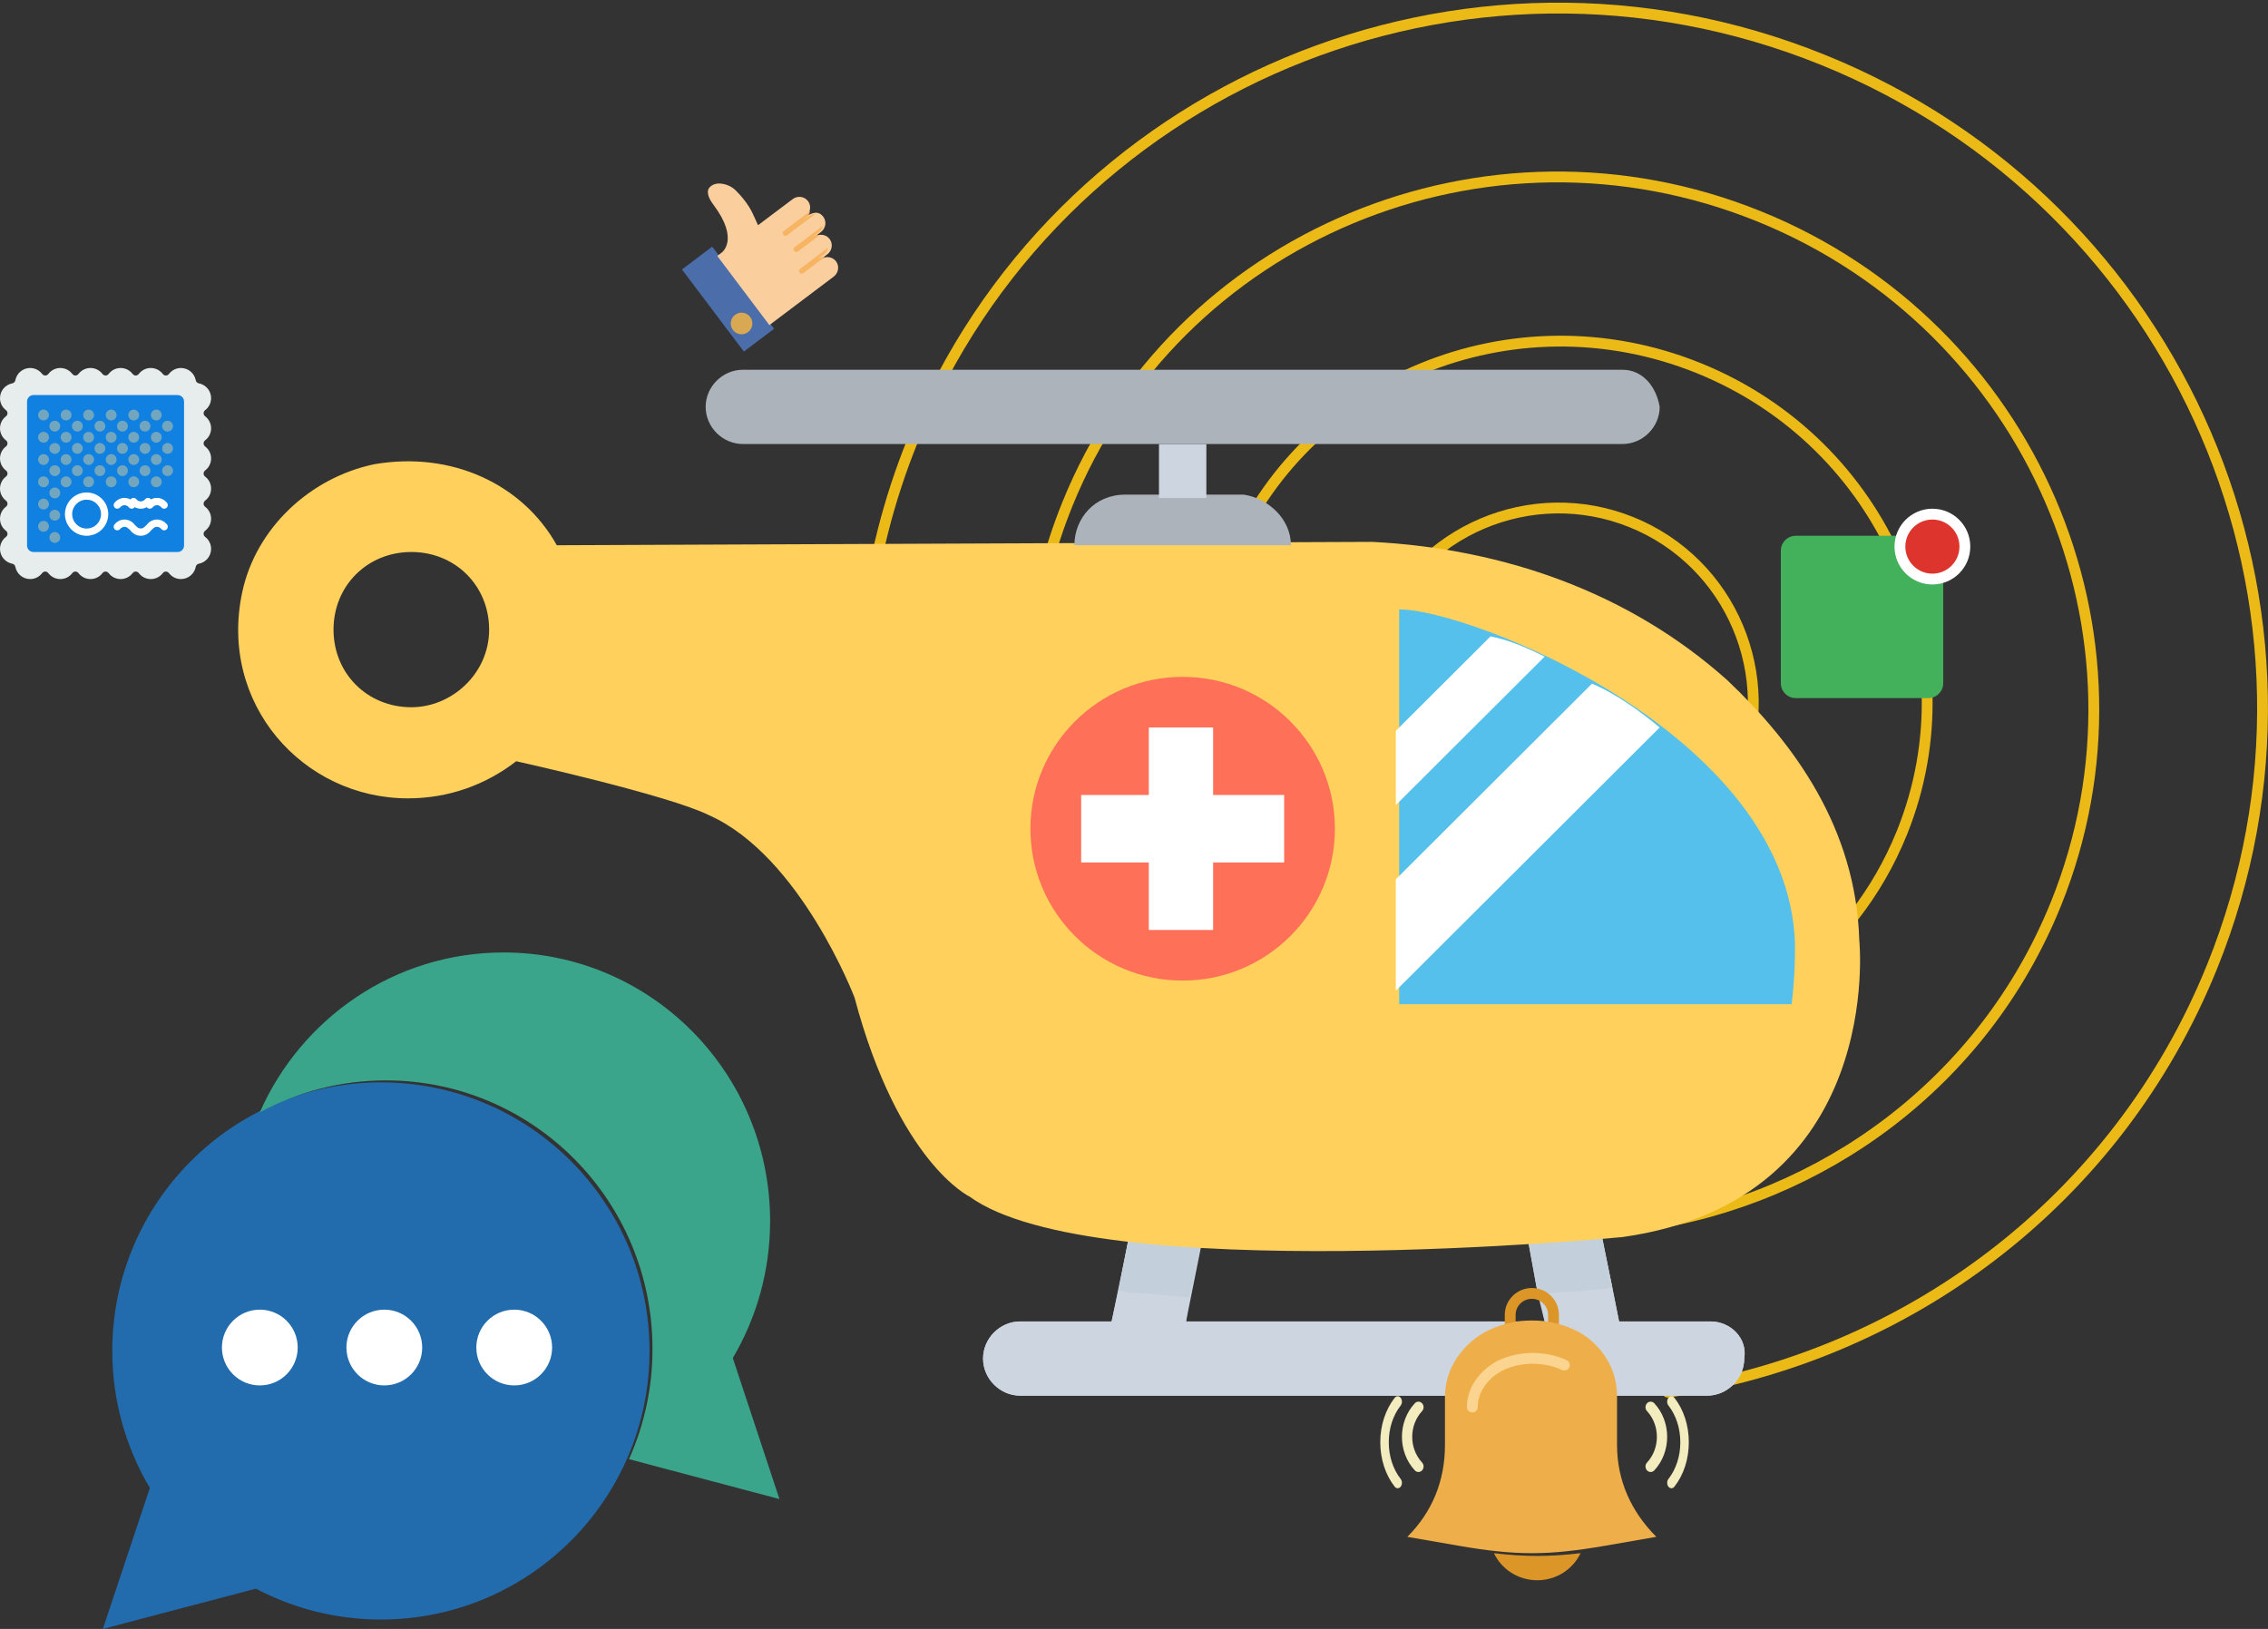 <?xml version="1.0" encoding="UTF-8"?>
<svg width="419px" height="301px" viewBox="0 0 419 301" version="1.1" xmlns="http://www.w3.org/2000/svg" xmlns:xlink="http://www.w3.org/1999/xlink">
    <rect x="0" y="0" width="419" height="301" fill="#333333" stroke="none"/>
    <!-- Generator: Sketch 54.1 (76490) - https://sketchapp.com -->
    <title>Group 43</title>
    <desc>Created with Sketch.</desc>
    <g id="Page-1" stroke="none" stroke-width="1" fill="none" fill-rule="evenodd">
        <g id="Emergency-Services-Industry-Detail" transform="translate(-548, -2170)">
            <g id="Group-43" transform="translate(548, 2131.98)">
                <g id="signal" transform="translate(291.878, 160) rotate(22) translate(-291.878, -160) translate(161.878, 40)" stroke="#EBBA16" stroke-width="2">
                    <circle id="Oval" cx="131.665" cy="128.188" r="14"></circle>
                    <path d="M147.531,159.796 C158.133,153.525 165.284,141.997 165.284,128.808 C165.284,108.952 149.133,92.796 129.284,92.796 C109.434,92.796 93.284,108.952 93.284,128.808 C93.284,141.997 100.434,153.525 111.036,159.796" id="Path" stroke-linecap="round"></path>
                    <path d="M195.725,239.336 C233.888,217.002 259.506,175.839 259.506,128.721 C259.506,57.817 201.526,0.336 130.006,0.336 C58.486,0.336 0.506,57.817 0.506,128.721 C0.506,175.839 26.125,217.002 64.287,239.336" id="Path" stroke-linecap="round"></path>
                    <path d="M179.878,212.57 C208.895,195.632 228.411,164.438 228.411,128.815 C228.411,75.193 184.225,31.57 129.911,31.57 C75.597,31.57 31.411,75.193 31.411,128.815 C31.411,164.438 50.928,195.632 79.945,212.57" id="Path" stroke-linecap="round"></path>
                    <path d="M164.066,183.75 C183.8,172.327 197.106,151.344 197.106,127.322 C197.106,91.166 167.05,61.75 130.106,61.75 C93.162,61.75 63.106,91.166 63.106,127.322 C63.106,151.344 76.412,172.327 96.146,183.75" id="Path" stroke-linecap="round"></path>
                </g>
                <g id="mail" transform="translate(329, 133.02)" fill-rule="nonzero">
                    <path d="M28.043,11.174 C24.802,11.174 22.174,8.546 22.174,5.304 C22.174,4.856 22.229,4.42 22.325,4 L2.762,4 C1.237,4 0,5.237 0,6.762 L0,31.238 C0,32.763 1.237,34 2.762,34 L27.238,34 C28.763,34 30,32.763 30,31.238 L30,10.833 C29.387,11.05 28.731,11.174 28.043,11.174 Z" id="Path" fill="#43B05C"></path>
                    <circle id="Oval" stroke="#FFFFFF" stroke-width="2" fill="#DD352E" stroke-linecap="round" cx="28" cy="6" r="6"></circle>
                </g>
                <g id="stamp" transform="translate(0, 106.02)" fill-rule="nonzero">
                    <path d="M39,11.143 C39,10.238 38.569,9.434 37.9,8.925 C37.518,8.634 37.518,8.081 37.9,7.79 C38.569,7.28 39,6.476 39,5.571 C39,4.211 38.024,3.078 36.734,2.834 C36.443,2.779 36.221,2.557 36.166,2.266 C35.922,0.976 34.789,0 33.429,0 C32.524,0 31.72,0.431 31.211,1.1 C30.92,1.482 30.366,1.482 30.075,1.1 C29.566,0.431 28.762,0 27.857,0 C26.952,0 26.148,0.431 25.64,1.1 C25.349,1.482 24.795,1.482 24.504,1.1 C23.995,0.431 23.19,0 22.286,0 C21.381,0 20.577,0.431 20.068,1.1 C19.777,1.482 19.224,1.482 18.932,1.1 C18.423,0.431 17.619,0 16.714,0 C15.81,0 15.005,0.431 14.497,1.1 C14.206,1.482 13.652,1.482 13.361,1.1 C12.852,0.431 12.048,0 11.143,0 C10.238,0 9.434,0.431 8.925,1.1 C8.634,1.482 8.081,1.482 7.79,1.1 C7.28,0.431 6.476,0 5.571,0 C4.211,0 3.078,0.976 2.834,2.266 C2.779,2.557 2.557,2.779 2.266,2.834 C0.976,3.078 0,4.211 0,5.571 C0,6.476 0.431,7.28 1.1,7.789 C1.482,8.08 1.482,8.634 1.1,8.925 C0.431,9.434 0,10.238 0,11.143 C0,12.048 0.431,12.852 1.1,13.36 C1.482,13.651 1.482,14.205 1.1,14.496 C0.431,15.005 0,15.81 0,16.714 C0,17.619 0.431,18.423 1.1,18.932 C1.482,19.223 1.482,19.776 1.1,20.068 C0.431,20.577 0,21.381 0,22.286 C0,23.19 0.431,23.995 1.1,24.503 C1.482,24.794 1.482,25.348 1.1,25.639 C0.431,26.148 0,26.952 0,27.857 C0,28.762 0.431,29.566 1.1,30.075 C1.482,30.366 1.482,30.919 1.1,31.21 C0.431,31.72 0,32.524 0,33.429 C0,34.789 0.976,35.922 2.266,36.166 C2.557,36.221 2.779,36.443 2.834,36.734 C3.078,38.024 4.211,39 5.571,39 C6.476,39 7.28,38.569 7.789,37.9 C8.08,37.518 8.634,37.518 8.925,37.9 C9.434,38.569 10.238,39 11.143,39 C12.048,39 12.852,38.569 13.36,37.9 C13.651,37.518 14.205,37.518 14.496,37.9 C15.005,38.569 15.81,39 16.714,39 C17.619,39 18.423,38.569 18.932,37.9 C19.223,37.518 19.776,37.518 20.068,37.9 C20.577,38.569 21.381,39 22.286,39 C23.19,39 23.995,38.569 24.503,37.9 C24.794,37.518 25.348,37.518 25.639,37.9 C26.148,38.569 26.952,39 27.857,39 C28.762,39 29.566,38.569 30.075,37.9 C30.366,37.518 30.919,37.518 31.21,37.9 C31.72,38.569 32.524,39 33.429,39 C34.789,39 35.922,38.024 36.166,36.734 C36.221,36.443 36.443,36.221 36.734,36.166 C38.024,35.922 39,34.789 39,33.429 C39,32.524 38.569,31.72 37.9,31.211 C37.518,30.92 37.518,30.366 37.9,30.075 C38.569,29.566 39,28.762 39,27.857 C39,26.952 38.569,26.148 37.9,25.64 C37.518,25.349 37.518,24.795 37.9,24.504 C38.569,23.995 39,23.19 39,22.286 C39,21.381 38.569,20.577 37.9,20.068 C37.518,19.777 37.518,19.224 37.9,18.932 C38.569,18.423 39,17.619 39,16.714 C39,15.81 38.569,15.005 37.9,14.497 C37.518,14.206 37.518,13.652 37.9,13.361 C38.569,12.852 39,12.048 39,11.143 Z" id="Path" fill="#E7ECED"></path>
                    <path d="M32.814,34 L6.186,34 C5.531,34 5,33.469 5,32.814 L5,6.186 C5,5.531 5.531,5 6.186,5 L32.814,5 C33.469,5 34,5.531 34,6.186 L34,32.814 C34,33.469 33.469,34 32.814,34 Z" id="Path" fill="#1081E0"></path>
                    <path d="M16,31 C13.794,31 12,29.206 12,27 C12,24.794 13.794,23 16,23 C18.206,23 20,24.794 20,27 C20,29.206 18.206,31 16,31 Z M16,24.333 C14.529,24.333 13.333,25.529 13.333,27 C13.333,28.471 14.529,29.667 16,29.667 C17.471,29.667 18.667,28.471 18.667,27 C18.667,25.529 17.471,24.333 16,24.333 Z" id="Shape" fill="#FFFFFF"></path>
                    <path d="M24.334,26 C24.142,26 23.952,25.918 23.82,25.759 C23.364,25.21 22.635,25.21 22.179,25.759 C21.945,26.042 21.525,26.082 21.241,25.846 C20.957,25.611 20.919,25.192 21.153,24.908 C21.639,24.322 22.295,24 23,24 C23.705,24 24.361,24.322 24.846,24.907 C25.082,25.191 25.042,25.611 24.759,25.846 C24.634,25.95 24.484,26 24.334,26 Z" id="Path" fill="#FFFFFF"></path>
                    <path d="M26,26 C25.295,26 24.639,25.678 24.154,25.093 C23.918,24.809 23.958,24.389 24.241,24.154 C24.524,23.918 24.946,23.958 25.18,24.241 C25.636,24.791 26.364,24.791 26.821,24.241 C27.055,23.959 27.476,23.919 27.759,24.154 C28.043,24.389 28.081,24.809 27.847,25.093 C27.362,25.678 26.706,26 26,26 Z" id="Path" fill="#FFFFFF"></path>
                    <path d="M30.334,26 C30.142,26 29.952,25.918 29.82,25.759 C29.364,25.21 28.635,25.21 28.179,25.759 C27.945,26.042 27.525,26.082 27.241,25.846 C26.957,25.611 26.919,25.192 27.153,24.908 C27.639,24.322 28.295,24 29,24 C29.705,24 30.361,24.322 30.846,24.907 C31.082,25.191 31.042,25.611 30.759,25.846 C30.634,25.95 30.484,26 30.334,26 Z" id="Path" fill="#FFFFFF"></path>
                    <path d="M24.334,29.999 C24.142,29.999 23.952,29.917 23.82,29.759 C23.364,29.209 22.635,29.209 22.179,29.759 C21.945,30.042 21.525,30.082 21.241,29.846 C20.957,29.611 20.919,29.191 21.153,28.908 C21.639,28.322 22.295,28 23,28 C23.705,28 24.361,28.322 24.846,28.907 C25.082,29.191 25.042,29.611 24.759,29.845 C24.634,29.949 24.484,29.999 24.334,29.999 Z" id="Path" fill="#FFFFFF"></path>
                    <path d="M26,31 C25.295,31 24.639,30.678 24.154,30.093 C23.918,29.809 23.958,29.389 24.241,29.154 C24.524,28.918 24.946,28.958 25.18,29.241 C25.636,29.791 26.364,29.791 26.821,29.241 C27.055,28.959 27.476,28.919 27.759,29.154 C28.043,29.389 28.081,29.809 27.847,30.093 C27.362,30.678 26.706,31 26,31 Z" id="Path" fill="#FFFFFF"></path>
                    <path d="M30.334,29.999 C30.142,29.999 29.952,29.917 29.82,29.759 C29.364,29.209 28.635,29.209 28.179,29.759 C27.945,30.042 27.525,30.082 27.241,29.846 C26.957,29.611 26.919,29.191 27.153,28.908 C27.639,28.322 28.295,28 29,28 C29.705,28 30.361,28.322 30.846,28.907 C31.082,29.191 31.042,29.611 30.759,29.845 C30.634,29.949 30.484,29.999 30.334,29.999 Z" id="Path" fill="#FFFFFF"></path>
                    <g id="Group" transform="translate(7, 8)" fill="#72A6BF">
                        <ellipse id="Oval" cx="3.125" cy="23.314" rx="1" ry="1"></ellipse>
                        <ellipse id="Oval" cx="3.125" cy="19.2" rx="1" ry="1"></ellipse>
                        <ellipse id="Oval" cx="1.042" cy="21.257" rx="1" ry="1"></ellipse>
                        <ellipse id="Oval" cx="3.125" cy="15.086" rx="1" ry="1"></ellipse>
                        <ellipse id="Oval" cx="1.042" cy="17.143" rx="1" ry="1"></ellipse>
                        <ellipse id="Oval" cx="3.125" cy="10.971" rx="1" ry="1"></ellipse>
                        <ellipse id="Oval" cx="7.292" cy="10.971" rx="1" ry="1"></ellipse>
                        <ellipse id="Oval" cx="11.458" cy="10.971" rx="1" ry="1"></ellipse>
                        <ellipse id="Oval" cx="15.625" cy="10.971" rx="1" ry="1"></ellipse>
                        <ellipse id="Oval" cx="19.792" cy="10.971" rx="1" ry="1"></ellipse>
                        <ellipse id="Oval" cx="23.958" cy="10.971" rx="1" ry="1"></ellipse>
                        <ellipse id="Oval" cx="1.042" cy="13.029" rx="1" ry="1"></ellipse>
                        <ellipse id="Oval" cx="5.208" cy="13.029" rx="1" ry="1"></ellipse>
                        <ellipse id="Oval" cx="9.375" cy="13.029" rx="1" ry="1"></ellipse>
                        <ellipse id="Oval" cx="13.542" cy="13.029" rx="1" ry="1"></ellipse>
                        <ellipse id="Oval" cx="17.708" cy="13.029" rx="1" ry="1"></ellipse>
                        <ellipse id="Oval" cx="21.875" cy="13.029" rx="1" ry="1"></ellipse>
                        <ellipse id="Oval" cx="3.125" cy="6.857" rx="1" ry="1"></ellipse>
                        <ellipse id="Oval" cx="7.292" cy="6.857" rx="1" ry="1"></ellipse>
                        <ellipse id="Oval" cx="11.458" cy="6.857" rx="1" ry="1"></ellipse>
                        <ellipse id="Oval" cx="15.625" cy="6.857" rx="1" ry="1"></ellipse>
                        <ellipse id="Oval" cx="19.792" cy="6.857" rx="1" ry="1"></ellipse>
                        <ellipse id="Oval" cx="23.958" cy="6.857" rx="1" ry="1"></ellipse>
                        <ellipse id="Oval" cx="1.042" cy="8.914" rx="1" ry="1"></ellipse>
                        <ellipse id="Oval" cx="5.208" cy="8.914" rx="1" ry="1"></ellipse>
                        <ellipse id="Oval" cx="9.375" cy="8.914" rx="1" ry="1"></ellipse>
                        <ellipse id="Oval" cx="13.542" cy="8.914" rx="1" ry="1"></ellipse>
                        <ellipse id="Oval" cx="17.708" cy="8.914" rx="1" ry="1"></ellipse>
                        <ellipse id="Oval" cx="21.875" cy="8.914" rx="1" ry="1"></ellipse>
                        <ellipse id="Oval" cx="3.125" cy="2.743" rx="1" ry="1"></ellipse>
                        <ellipse id="Oval" cx="7.292" cy="2.743" rx="1" ry="1"></ellipse>
                        <ellipse id="Oval" cx="11.458" cy="2.743" rx="1" ry="1"></ellipse>
                        <ellipse id="Oval" cx="15.625" cy="2.743" rx="1" ry="1"></ellipse>
                        <ellipse id="Oval" cx="19.792" cy="2.743" rx="1" ry="1"></ellipse>
                        <ellipse id="Oval" cx="23.958" cy="2.743" rx="1" ry="1"></ellipse>
                        <ellipse id="Oval" cx="1.042" cy="4.8" rx="1" ry="1"></ellipse>
                        <ellipse id="Oval" cx="5.208" cy="4.8" rx="1" ry="1"></ellipse>
                        <ellipse id="Oval" cx="9.375" cy="4.8" rx="1" ry="1"></ellipse>
                        <ellipse id="Oval" cx="13.542" cy="4.8" rx="1" ry="1"></ellipse>
                        <ellipse id="Oval" cx="17.708" cy="4.8" rx="1" ry="1"></ellipse>
                        <ellipse id="Oval" cx="21.875" cy="4.8" rx="1" ry="1"></ellipse>
                        <ellipse id="Oval" cx="1.042" cy="0.686" rx="1" ry="1"></ellipse>
                        <ellipse id="Oval" cx="5.208" cy="0.686" rx="1" ry="1"></ellipse>
                        <ellipse id="Oval" cx="9.375" cy="0.686" rx="1" ry="1"></ellipse>
                        <ellipse id="Oval" cx="13.542" cy="0.686" rx="1" ry="1"></ellipse>
                        <ellipse id="Oval" cx="17.708" cy="0.686" rx="1" ry="1"></ellipse>
                        <ellipse id="Oval" cx="21.875" cy="0.686" rx="1" ry="1"></ellipse>
                    </g>
                </g>
                <g id="chat-(4)" transform="translate(19, 214.02)" fill-rule="nonzero">
                    <path d="M0,125 L8.686,98.944 C4.281,91.53 1.743,82.879 1.743,73.63 C1.741,46.22 23.961,24 51.37,24 C78.78,24 101,46.22 101,73.63 C101,101.039 78.78,123.259 51.37,123.259 C43.03,123.259 35.178,121.194 28.28,117.558 L0,125 Z" id="Path" fill="#226BAC"></path>
                    <path d="M52.301,23.638 C79.498,23.638 101.545,45.858 101.545,73.268 C101.545,80.527 99.987,87.414 97.208,93.629 L125,101 L116.381,74.944 C120.753,67.53 123.271,58.879 123.271,49.63 C123.273,22.22 101.225,0 74.029,0 C53.93,0 36.655,12.141 29,29.539 C35.938,25.776 43.87,23.638 52.301,23.638 Z" id="Path" fill="#3BA58B"></path>
                    <circle id="Oval" fill="#FFFFFF" cx="29" cy="73" r="7"></circle>
                    <circle id="Oval" fill="#FFFFFF" cx="52" cy="73" r="7"></circle>
                    <circle id="Oval" fill="#FFFFFF" cx="76" cy="73" r="7"></circle>
                </g>
                <g id="like-(1)" transform="translate(139.508, 83.725) rotate(-37) translate(-139.508, -83.725) translate(126.008, 69.225)" fill-rule="nonzero">
                    <rect id="Rectangle" fill="#4B6DAA" x="0.244" y="9.625" width="7" height="19"></rect>
                    <circle id="Oval" fill="#D8A852" cx="3.033" cy="24.223" r="2"></circle>
                    <path d="M26.443,13.555 C26.443,12.45 25.525,11.555 24.392,11.555 L19.777,11.555 L18.238,11.555 L16.391,11.555 L16.898,9.245 C17.284,7.483 17.181,5.336 16.951,3.827 C16.721,2.319 15.336,0.555 13.886,0.555 L13.763,0.555 C12.527,0.555 12.084,1.884 12.084,3.555 C12.084,11.68 7.982,11.555 7.982,11.555 L6.956,11.555 L6.956,27.555 L14.648,27.555 L19.777,27.555 L21.828,27.555 C22.961,27.555 23.879,26.659 23.879,25.555 C23.879,24.45 22.961,23.555 21.828,23.555 L23.366,23.555 C24.499,23.555 25.418,22.659 25.418,21.555 C25.418,20.45 24.499,19.555 23.366,19.555 L24.905,19.555 C26.038,19.555 26.956,18.659 26.956,17.555 C26.956,16.308 26.129,15.834 24.905,15.657 C24.308,15.57 23.225,15.555 22.853,15.555 L24.392,15.555 C25.525,15.555 26.443,14.659 26.443,13.555 Z" id="Path" fill="#FBCE9D"></path>
                    <path d="M25.647,15.267 L19.536,15.267 C19.269,15.267 19.052,15.491 19.052,15.767 C19.052,16.044 19.269,16.267 19.536,16.267 L26.052,16.267 C25.734,16.066 25.332,15.941 24.863,15.869 C24.3,15.783 23.277,15.767 22.926,15.767 L24.379,15.767 C24.867,15.767 25.307,15.575 25.647,15.267 Z" id="Path" fill="#F7B563"></path>
                    <path d="M25.844,18.867 L19.323,18.867 C19.058,18.867 18.844,19.09 18.844,19.367 C18.844,19.643 19.058,19.867 19.323,19.867 L24.408,19.867 C24.071,19.559 23.636,19.367 23.153,19.367 L24.59,19.367 C25.072,19.367 25.507,19.174 25.844,18.867 Z" id="Path" fill="#F7B563"></path>
                    <path d="M24.235,22.663 L17.749,22.663 C17.466,22.663 17.235,22.887 17.235,23.163 C17.235,23.44 17.466,23.663 17.749,23.663 L22.694,23.663 C22.333,23.356 21.865,23.163 21.347,23.163 L22.889,23.163 C23.407,23.163 23.874,22.971 24.235,22.663 Z" id="Path" fill="#F7B563"></path>
                </g>
                <g id="helicopter-(2)" transform="translate(44, 106.02)" fill-rule="nonzero">
                    <g id="Group" transform="translate(137.109, 154.338)" fill="#CDD6E0">
                        <path d="M134.881,21.839 L118.006,21.839 L113.631,0.013 L100.506,3.131 L104.256,21.839 L38.006,21.839 L41.756,3.131 L28.631,0.637 L24.256,21.839 L7.381,21.839 C3.631,21.839 0.506,24.957 0.506,28.698 C0.506,32.44 3.631,35.557 7.381,35.557 L134.256,35.557 C138.006,35.557 141.131,32.44 141.131,28.698 C141.756,24.957 138.631,21.839 134.881,21.839 Z" id="Path"></path>
                        <path d="M134.881,21.839 L118.006,21.839 L116.756,15.603 L113.631,0.637 L100.506,3.131 L103.007,16.85 L104.256,21.839 L38.006,21.839 L38.631,16.85 L41.756,2.508 L28.631,0.013 L25.506,16.227 L24.257,21.839 L7.382,21.839 C3.632,21.839 0.507,24.957 0.507,28.698 C0.507,32.44 3.632,35.557 7.382,35.557 L134.256,35.557 C138.006,35.557 141.131,32.44 141.131,28.698 C141.756,24.957 138.631,21.839 134.881,21.839 Z" id="Path"></path>
                    </g>
                    <path d="M250.741,154.975 L237.616,157.47 L240.116,171.189 C245.741,170.565 250.741,170.565 253.866,169.942 L250.741,154.975 Z M162.616,170.565 C166.991,171.189 171.366,171.189 175.741,171.812 L178.866,157.47 L165.741,154.975 L162.616,170.565 Z" id="Shape" fill="#C3D0DB"></path>
                    <path d="M299.491,105.711 C298.866,85.133 287.616,69.543 275.116,57.695 C256.991,41.482 233.866,33.375 209.491,32.128 L58.866,32.752 C52.615,21.527 39.49,15.291 25.116,17.786 C13.24,20.28 3.241,29.634 0.741,41.482 C-3.635,62.06 11.991,79.521 31.366,79.521 C38.866,79.521 45.741,77.027 51.366,72.662 C51.366,72.662 79.491,78.898 86.991,82.639 C103.866,90.123 113.866,116.313 113.866,116.313 C121.991,146.869 135.116,153.105 135.116,153.105 C158.241,169.942 255.741,160.588 255.741,160.588 C304.491,153.728 299.491,105.711 299.491,105.711 Z M31.99,62.684 C23.865,62.684 17.616,56.448 17.616,48.341 C17.616,40.235 23.866,33.999 31.99,33.999 C40.115,33.999 46.365,40.235 46.365,48.341 C46.366,56.448 39.49,62.684 31.99,62.684 Z" id="Shape" fill="#FFD15C"></path>
                    <path d="M286.99,117.56 C287.616,112.571 287.616,108.206 287.616,106.959 L287.616,106.335 C286.366,67.673 227.616,44.6 214.491,44.6 L214.491,117.56 L286.99,117.56 L286.99,117.56 Z" id="Path" fill="#54C0EB"></path>
                    <path d="M194.491,32.751 L154.491,32.751 L154.491,32.751 C154.491,27.763 158.241,23.397 163.866,23.397 L185.74,23.397 C190.116,24.021 194.491,27.763 194.491,32.751 L194.491,32.751 Z" id="Path" fill="#ACB3BA"></path>
                    <rect id="Rectangle" fill="#CDD6E0" x="170.116" y="14.044" width="8.75" height="9.978"></rect>
                    <path d="M255.741,0.325 L93.241,0.325 C89.491,0.325 86.366,3.443 86.366,7.184 C86.366,10.926 89.491,14.044 93.241,14.044 L255.741,14.044 C259.491,14.044 262.615,10.926 262.615,7.184 C261.991,3.443 259.491,0.325 255.741,0.325 Z" id="Path" fill="#ACB3BA"></path>
                    <ellipse id="Oval" fill="#FF7058" cx="174.49" cy="85.133" rx="28.125" ry="28.062"></ellipse>
                    <g id="Group" transform="translate(155.273, 49.108)" fill="#FFFFFF">
                        <polygon id="Path" points="37.967 29.79 24.842 29.79 24.842 17.317 12.967 17.317 12.967 29.79 0.467 29.79 0.467 42.261 12.967 42.261 12.967 54.733 24.842 54.733 24.842 42.261 37.967 42.261"></polygon>
                        <path d="M86.092,4.222 L58.593,31.66 L58.593,17.941 L76.093,0.48 C79.217,1.104 82.342,2.351 86.092,4.222 Z" id="Path"></path>
                        <path d="M107.342,17.317 L58.592,65.957 L58.592,45.379 L94.842,9.211 C99.217,11.082 103.592,14.2 107.342,17.317 Z" id="Path"></path>
                    </g>
                </g>
                <g id="bell-(1)" transform="translate(254.725, 277.02)">
                    <path d="M32.275,7.929 L32.275,3.964 C32.275,1.775 30.484,0 28.275,0 C26.066,0 24.275,1.775 24.275,3.964 L24.275,8" id="Path" stroke="#DC9628" stroke-width="2" stroke-linecap="round" stroke-linejoin="round"></path>
                    <path d="M14.696,46.616 C25.318,48.461 31.231,48.461 41.855,46.616 L51.275,44.98 L51.275,44.98 C46.624,40.327 44.012,34.574 44.012,27.996 L44.012,19.004 C44.049,12.963 40.084,8.536 36.124,6.715 C31.162,4.432 25.389,4.423 20.434,6.723 C16.511,8.544 12.261,12.968 12.223,19.004 L12.223,27.996 C12.223,34.574 9.925,40.327 5.275,44.98 L5.275,44.98 L14.696,46.616 Z" id="Path" fill="#EEAF4B" fill-rule="nonzero"></path>
                    <path d="M17.275,22 C17.273,22 17.271,22 17.269,22 C16.717,21.996 16.272,21.546 16.275,20.993 C16.305,16.307 20.027,13.343 22.222,12.332 C26.071,10.555 30.816,10.558 34.69,12.33 C35.192,12.559 35.413,13.152 35.184,13.656 C34.955,14.158 34.362,14.38 33.859,14.149 C30.505,12.615 26.39,12.611 23.06,14.149 C21.293,14.964 18.299,17.325 18.276,21.005 C18.272,21.556 17.824,22 17.275,22 Z" id="Path" fill="#FBD490" fill-rule="nonzero"></path>
                    <path d="M21.275,48.003 C22.67,50.951 25.723,53 29.274,53 C32.827,53 35.879,50.95 37.275,48 C31.546,48.678 27,48.679 21.275,48.003 Z" id="Path" fill="#DC9628" fill-rule="nonzero"></path>
                    <path d="M3.49,36 C3.289,36 3.088,35.902 2.935,35.706 C1.219,33.517 0.275,30.603 0.275,27.5 C0.275,24.396 1.219,21.482 2.935,19.294 C3.242,18.902 3.738,18.902 4.045,19.294 C4.352,19.686 4.352,20.319 4.045,20.711 C2.626,22.521 1.845,24.932 1.845,27.5 C1.845,30.068 2.626,32.478 4.045,34.289 C4.352,34.68 4.352,35.314 4.045,35.705 C3.891,35.902 3.691,36 3.49,36 Z" id="Path" fill="#F2ECBF" fill-rule="nonzero"></path>
                    <path d="M7.324,33 C7.081,33 6.838,32.9 6.653,32.7 C3.482,29.281 3.482,23.718 6.653,20.3 C7.024,19.9 7.625,19.9 7.996,20.3 C8.368,20.701 8.368,21.348 7.996,21.749 C5.566,24.369 5.566,28.632 7.996,31.251 C8.368,31.652 8.368,32.299 7.996,32.7 C7.811,32.901 7.568,33 7.324,33 Z" id="Path" fill="#F2ECBF" fill-rule="nonzero"></path>
                    <path d="M54.06,36 C53.859,36 53.658,35.902 53.505,35.706 C53.198,35.315 53.198,34.681 53.505,34.29 C54.924,32.478 55.705,30.068 55.705,27.5 C55.705,24.932 54.924,22.52 53.505,20.711 C53.198,20.319 53.198,19.686 53.505,19.294 C53.812,18.902 54.308,18.902 54.615,19.294 C56.33,21.483 57.275,24.397 57.275,27.5 C57.275,30.603 56.33,33.517 54.615,35.705 C54.462,35.902 54.261,36 54.06,36 Z" id="Path" fill="#F2ECBF" fill-rule="nonzero"></path>
                    <path d="M50.225,33 C49.982,33 49.739,32.9 49.553,32.7 C49.182,32.299 49.182,31.652 49.553,31.251 C51.984,28.631 51.984,24.368 49.553,21.749 C49.182,21.348 49.182,20.701 49.553,20.3 C49.925,19.9 50.525,19.9 50.897,20.3 C54.067,23.719 54.067,29.282 50.897,32.7 C50.712,32.901 50.468,33 50.225,33 Z" id="Path" fill="#F2ECBF" fill-rule="nonzero"></path>
                </g>
            </g>
        </g>
    </g>
</svg>